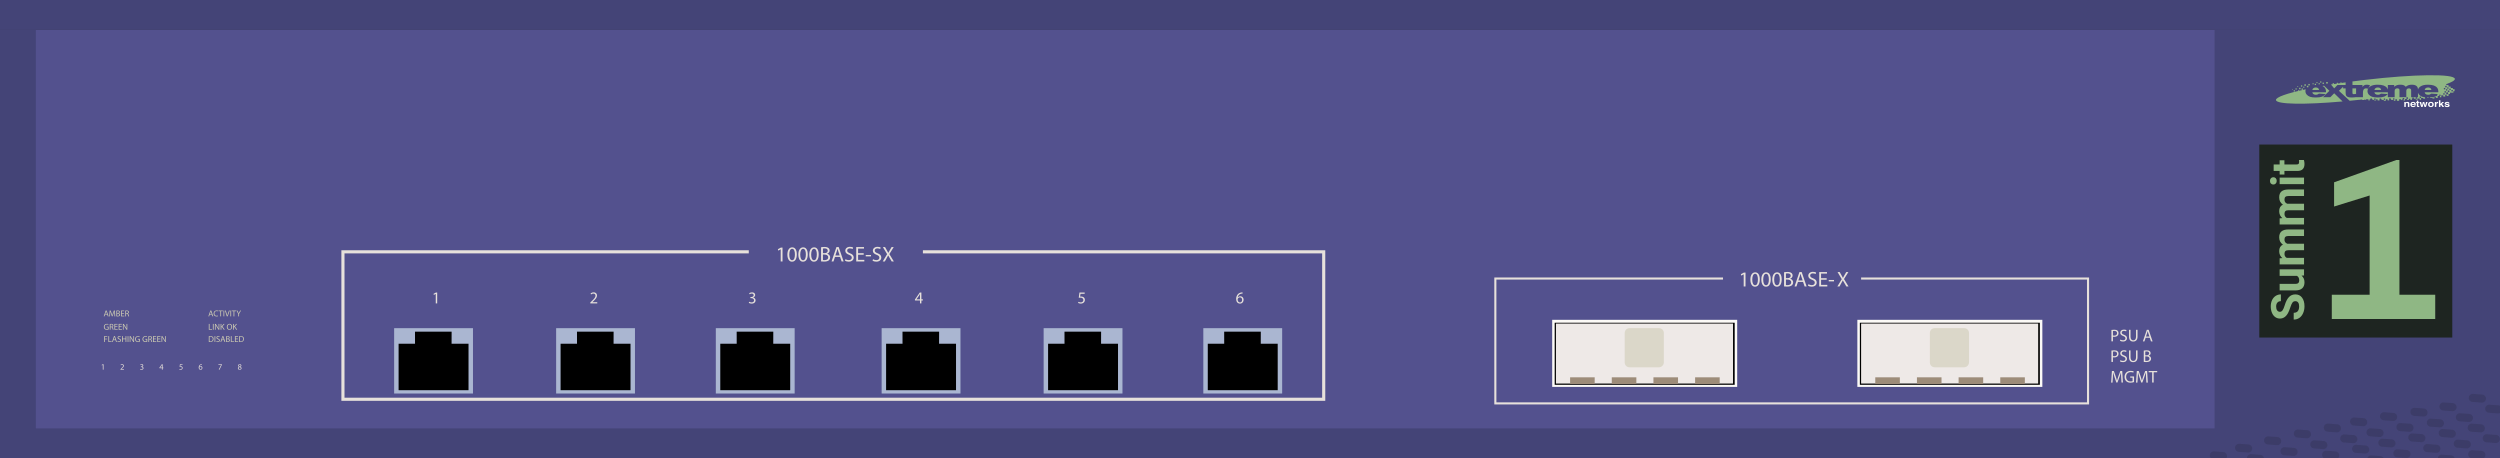 <?xml version="1.0" encoding="utf-8"?>
<!-- Copyright 2022 Virtual Console LLC. All rights reserved. Julia. Generator: Adobe Illustrator 23.1.0, SVG Export Plug-In . SVG Version: 6.00 Build 0)  -->
<svg version="1.1" id="Extreme_Summit_1i_SX_Switches"
	 xmlns="http://www.w3.org/2000/svg" xmlns:xlink="http://www.w3.org/1999/xlink" x="0px" y="0px" viewBox="0 0 600 110"
	 style="enable-background:new 0 0 600 110;" xml:space="preserve">
<rect x="0" y="0" width="600" height="110" fill="#333333" stroke="none"/>
<style type="text/css">
	.st0{fill:#53518E;}
	.st1{fill:#E7E1DB;}
	.st2{fill:#AAB6D1;}
	.st3{fill:#CECCB3;}
	.st4{fill:#444477;}
	.st5{fill:#FCFAF7;}
	.st6{fill:#EEE9E7;}
	.st7{fill:#9D8C79;}
	.st8{fill:#DBD7C9;}
	.st9{fill:none;stroke:#E7E1DB;stroke-width:0.5;stroke-miterlimit:10;}
	.st10{fill:#1E2521;}
	.st11{fill:#8FB784;}
	.st12{fill:#FFFFFF;}
	.st13{fill:#3C3C68;}
</style>
<g>
	<rect y="7.185" class="st0" width="600" height="102.815"/>
</g>
<g>
	<g>
		<path class="st1" d="M24.674,87.587h-0.004l-0.226,0.122l-0.034-0.134l0.284-0.152h0.15
			v1.299h-0.17V87.587z"/>
	</g>
</g>
<g>
	<g>
		<path class="st1" d="M28.913,88.722v-0.108l0.138-0.134
			c0.332-0.316,0.481-0.484,0.483-0.68c0-0.132-0.064-0.254-0.258-0.254
			c-0.118,0-0.216,0.06-0.276,0.11l-0.056-0.124
			c0.09-0.076,0.218-0.132,0.368-0.132c0.28,0,0.398,0.192,0.398,0.378
			c0,0.24-0.174,0.434-0.448,0.697l-0.104,0.096v0.004h0.583v0.146H28.913z"/>
	</g>
</g>
<g>
	<g>
		<path class="st1" d="M33.671,88.521c0.05,0.032,0.166,0.082,0.288,0.082
			c0.226,0,0.296-0.144,0.293-0.251c-0.002-0.182-0.166-0.26-0.335-0.26h-0.098
			v-0.132H33.917c0.128,0,0.29-0.066,0.29-0.22c0-0.104-0.066-0.196-0.228-0.196
			c-0.104,0-0.204,0.046-0.26,0.086l-0.046-0.128
			c0.068-0.05,0.2-0.1,0.34-0.1c0.256,0,0.372,0.152,0.372,0.31
			c0,0.134-0.08,0.248-0.24,0.306v0.004c0.16,0.032,0.29,0.152,0.29,0.334
			c0,0.208-0.162,0.39-0.474,0.39c-0.146,0-0.274-0.046-0.338-0.088
			L33.671,88.521z"/>
	</g>
</g>
<g>
	<g>
		<path class="st1" d="M38.859,88.722v-0.354h-0.604v-0.116l0.58-0.83h0.19v0.808h0.182
			v0.138h-0.182v0.354H38.859z M38.859,88.231v-0.434
			c0-0.068,0.002-0.136,0.006-0.204H38.859c-0.04,0.076-0.072,0.132-0.108,0.192
			l-0.318,0.442v0.004H38.859z"/>
	</g>
</g>
<rect x="94.594" y="78.761" class="st2" width="18.921" height="15.684"/>
<g>
	<g>
		<path class="st1" d="M43.809,87.571H43.313l-0.05,0.334
			c0.03-0.004,0.058-0.008,0.106-0.008c0.1,0,0.2,0.022,0.28,0.07
			c0.102,0.058,0.186,0.17,0.186,0.333c0,0.254-0.202,0.444-0.484,0.444
			c-0.142,0-0.262-0.04-0.324-0.08l0.044-0.134
			c0.054,0.032,0.16,0.072,0.278,0.072c0.166,0,0.308-0.108,0.308-0.282
			c-0.002-0.168-0.114-0.288-0.374-0.288c-0.074,0-0.132,0.008-0.18,0.014
			l0.083-0.624h0.622V87.571z"/>
	</g>
</g>
<g>
	<g>
		<path class="st1" d="M48.45,87.547c-0.036-0.002-0.082,0-0.132,0.008
			c-0.276,0.046-0.422,0.248-0.452,0.462h0.006
			c0.062-0.082,0.17-0.15,0.314-0.15c0.229,0,0.392,0.166,0.392,0.42
			c0,0.238-0.162,0.458-0.432,0.458c-0.278,0-0.46-0.216-0.46-0.554
			c0-0.256,0.092-0.458,0.22-0.585c0.108-0.106,0.251-0.172,0.416-0.192
			c0.052-0.008,0.096-0.01,0.128-0.01V87.547z M48.401,88.297
			c0-0.186-0.106-0.298-0.268-0.298c-0.106,0-0.204,0.066-0.252,0.16
			c-0.012,0.02-0.02,0.046-0.02,0.078c0.004,0.214,0.102,0.372,0.286,0.372
			C48.299,88.609,48.401,88.483,48.401,88.297z"/>
	</g>
</g>
<g>
	<g>
		<path class="st1" d="M53.244,87.423v0.116l-0.566,1.184h-0.182l0.563-1.149v-0.004h-0.636
			v-0.146H53.244z"/>
	</g>
</g>
<g>
	<g>
		<path class="st1" d="M57.096,88.393c0-0.164,0.098-0.28,0.258-0.348l-0.002-0.006
			c-0.144-0.068-0.206-0.18-0.206-0.292c0-0.206,0.174-0.346,0.402-0.346
			c0.251,0,0.377,0.158,0.377,0.32c0,0.11-0.054,0.228-0.214,0.304v0.006
			c0.162,0.064,0.262,0.178,0.262,0.335c0,0.226-0.194,0.378-0.442,0.378
			C57.26,88.744,57.096,88.582,57.096,88.393z M57.796,88.385
			c0-0.158-0.11-0.234-0.286-0.284c-0.152,0.044-0.234,0.144-0.234,0.268
			c-0.006,0.132,0.094,0.248,0.26,0.248C57.694,88.617,57.796,88.518,57.796,88.385
			z M57.312,87.735c0,0.13,0.098,0.2,0.248,0.24
			c0.112-0.038,0.198-0.118,0.198-0.236c0-0.104-0.062-0.212-0.22-0.212
			C57.392,87.527,57.312,87.623,57.312,87.735z"/>
	</g>
</g>
<g>
	<g>
		<path class="st1" d="M104.585,70.539h-0.008l-0.455,0.244l-0.068-0.269l0.57-0.305h0.301
			v2.613h-0.342V70.539z"/>
	</g>
</g>
<g>
	<g>
		<path class="st1" d="M141.673,72.821v-0.217l0.278-0.269
			c0.667-0.635,0.968-0.973,0.972-1.367c0-0.265-0.129-0.511-0.518-0.511
			c-0.237,0-0.434,0.121-0.555,0.221l-0.112-0.249
			c0.181-0.152,0.438-0.265,0.739-0.265c0.563,0,0.8,0.386,0.8,0.76
			c0,0.482-0.351,0.872-0.9,1.402l-0.209,0.193v0.008h1.173v0.294H141.673z"/>
	</g>
</g>
<g>
	<g>
		<path class="st1" d="M179.804,72.416c0.101,0.064,0.334,0.164,0.579,0.164
			c0.454,0,0.595-0.289,0.59-0.506c-0.004-0.366-0.333-0.523-0.674-0.523h-0.197
			v-0.265h0.197c0.257,0,0.582-0.133,0.582-0.442c0-0.209-0.133-0.394-0.458-0.394
			c-0.209,0-0.41,0.092-0.523,0.173l-0.092-0.257
			c0.136-0.101,0.403-0.201,0.683-0.201c0.514,0,0.748,0.305,0.748,0.623
			c0,0.269-0.161,0.498-0.483,0.615v0.008c0.322,0.065,0.583,0.305,0.583,0.672
			c0,0.417-0.326,0.783-0.952,0.783c-0.294,0-0.551-0.092-0.679-0.177
			L179.804,72.416z"/>
	</g>
</g>
<g>
	<g>
		<path class="st1" d="M220.798,72.821v-0.712h-1.214v-0.233l1.166-1.668h0.382v1.624
			h0.365v0.277h-0.365v0.712H220.798z M220.798,71.833V70.961
			c0-0.137,0.004-0.274,0.012-0.41h-0.012c-0.081,0.153-0.145,0.265-0.217,0.386
			l-0.639,0.889v0.008H220.798z"/>
	</g>
</g>
<g>
	<g>
		<path class="st1" d="M260.317,70.506h-0.997l-0.1,0.672
			c0.06-0.009,0.117-0.017,0.213-0.017c0.201,0,0.402,0.044,0.563,0.141
			c0.205,0.116,0.374,0.342,0.374,0.671c0,0.511-0.406,0.892-0.973,0.892
			c-0.286,0-0.526-0.081-0.651-0.161l0.088-0.269
			c0.109,0.064,0.322,0.144,0.559,0.144c0.334,0,0.619-0.217,0.619-0.566
			c-0.004-0.338-0.229-0.578-0.751-0.578c-0.149,0-0.265,0.016-0.361,0.027
			l0.168-1.254h1.251V70.506z"/>
	</g>
</g>
<g>
	<g>
		<path class="st1" d="M298.212,70.458c-0.073-0.004-0.165,0-0.265,0.016
			c-0.555,0.092-0.848,0.499-0.908,0.929h0.012
			c0.125-0.165,0.342-0.301,0.631-0.301c0.461,0,0.787,0.334,0.787,0.844
			c0,0.478-0.326,0.92-0.868,0.92c-0.559,0-0.925-0.434-0.925-1.113
			c0-0.514,0.186-0.92,0.443-1.177c0.217-0.213,0.506-0.346,0.836-0.386
			c0.104-0.017,0.193-0.021,0.257-0.021V70.458z M298.112,71.965
			c0-0.374-0.213-0.599-0.539-0.599c-0.213,0-0.409,0.133-0.507,0.322
			c-0.024,0.039-0.04,0.092-0.04,0.156c0.009,0.43,0.205,0.748,0.575,0.748
			C297.907,72.593,298.112,72.339,298.112,71.965z"/>
	</g>
</g>
<g>
	<polygon points="108.378,82.503 108.389,79.595 99.599,79.595 99.606,82.503 
		95.664,82.503 95.664,93.649 112.446,93.649 112.446,82.503 	"/>
</g>
<rect x="133.472" y="78.761" class="st2" width="18.921" height="15.684"/>
<g>
	<polygon points="147.256,82.503 147.266,79.595 138.477,79.595 138.484,82.503 
		134.542,82.503 134.542,93.649 151.324,93.649 151.324,82.503 	"/>
</g>
<rect x="171.797" y="78.761" class="st2" width="18.921" height="15.684"/>
<g>
	<polygon points="185.581,82.503 185.591,79.595 176.802,79.595 176.809,82.503 
		172.867,82.503 172.867,93.649 189.649,93.649 189.649,82.503 	"/>
</g>
<rect x="211.594" y="78.761" class="st2" width="18.921" height="15.684"/>
<g>
	<polygon points="225.378,82.503 225.389,79.595 216.599,79.595 216.606,82.503 
		212.664,82.503 212.664,93.649 229.446,93.649 229.446,82.503 	"/>
</g>
<rect x="250.472" y="78.761" class="st2" width="18.921" height="15.684"/>
<g>
	<polygon points="264.256,82.503 264.266,79.595 255.477,79.595 255.484,82.503 
		251.542,82.503 251.542,93.649 268.324,93.649 268.324,82.503 	"/>
</g>
<rect x="288.797" y="78.761" class="st2" width="18.921" height="15.684"/>
<g>
	<polygon points="302.581,82.503 302.591,79.595 293.802,79.595 293.809,82.503 
		289.867,82.503 289.867,93.649 306.649,93.649 306.649,82.503 	"/>
</g>
<g>
	<path class="st3" d="M25.228,75.488l-0.145,0.439h-0.187l0.476-1.398h0.218l0.477,1.398
		h-0.193l-0.149-0.439H25.228z M25.687,75.347l-0.137-0.403
		c-0.031-0.09-0.052-0.174-0.073-0.254h-0.004
		c-0.021,0.082-0.044,0.168-0.071,0.252l-0.137,0.405H25.687z"/>
	<path class="st3" d="M27.441,75.313c-0.01-0.194-0.023-0.43-0.021-0.604h-0.006
		c-0.048,0.164-0.106,0.339-0.177,0.531l-0.247,0.68h-0.137l-0.226-0.666
		c-0.066-0.197-0.123-0.379-0.162-0.545h-0.004
		c-0.004,0.175-0.015,0.41-0.027,0.619l-0.038,0.6h-0.172l0.098-1.398h0.23
		l0.239,0.676c0.058,0.173,0.106,0.326,0.141,0.472h0.006
		c0.036-0.142,0.085-0.295,0.147-0.472l0.249-0.676h0.23l0.087,1.398h-0.176
		L27.441,75.313z"/>
	<path class="st3" d="M27.929,74.548c0.079-0.017,0.204-0.029,0.33-0.029
		c0.18,0,0.296,0.031,0.384,0.103c0.073,0.053,0.116,0.137,0.116,0.246
		c0,0.135-0.089,0.254-0.237,0.307v0.005c0.133,0.033,0.289,0.144,0.289,0.351
		c0,0.121-0.047,0.211-0.118,0.28c-0.098,0.089-0.255,0.13-0.483,0.13
		c-0.125,0-0.22-0.008-0.28-0.016V74.548z M28.11,75.121h0.164
		c0.191,0,0.303-0.1,0.303-0.234c0-0.164-0.125-0.229-0.307-0.229
		c-0.083,0-0.131,0.006-0.16,0.012V75.121z M28.11,75.791
		c0.035,0.006,0.087,0.008,0.151,0.008c0.187,0,0.359-0.068,0.359-0.271
		c0-0.191-0.164-0.27-0.361-0.27h-0.149V75.791z"/>
	<path class="st3" d="M29.777,75.271h-0.543v0.505h0.606v0.151h-0.787v-1.398h0.755v0.151
		h-0.575v0.442h0.543V75.271z"/>
	<path class="st3" d="M30.073,74.548c0.091-0.019,0.222-0.029,0.347-0.029
		c0.193,0,0.317,0.036,0.405,0.114c0.07,0.062,0.11,0.158,0.11,0.266
		c0,0.185-0.116,0.307-0.264,0.357v0.006c0.108,0.037,0.172,0.137,0.206,0.282
		c0.045,0.194,0.079,0.329,0.108,0.384H30.797
		c-0.022-0.039-0.054-0.16-0.093-0.334c-0.042-0.193-0.116-0.266-0.28-0.271
		H30.253v0.605h-0.181V74.548z M30.253,75.186h0.185c0.193,0,0.315-0.106,0.315-0.266
		c0-0.182-0.131-0.26-0.322-0.262c-0.087,0-0.149,0.008-0.178,0.016V75.186z"/>
</g>
<g>
	<path class="st3" d="M26.066,79.076c-0.081,0.028-0.241,0.076-0.429,0.076
		c-0.212,0-0.386-0.055-0.523-0.186c-0.12-0.115-0.195-0.303-0.195-0.52
		c0.002-0.418,0.289-0.723,0.757-0.723c0.162,0,0.289,0.035,0.349,0.064
		l-0.043,0.146c-0.075-0.033-0.168-0.06-0.309-0.06c-0.34,0-0.562,0.212-0.562,0.562
		c0,0.354,0.214,0.564,0.54,0.564c0.118,0,0.199-0.017,0.241-0.038v-0.416h-0.284
		v-0.146h0.46V79.076z"/>
	<path class="st3" d="M26.341,77.758c0.091-0.02,0.222-0.029,0.347-0.029
		c0.193,0,0.317,0.035,0.404,0.114C27.163,77.904,27.202,78,27.202,78.108
		c0,0.185-0.116,0.308-0.264,0.356v0.007c0.108,0.037,0.172,0.137,0.206,0.282
		c0.045,0.195,0.079,0.33,0.108,0.384h-0.187
		c-0.023-0.04-0.054-0.159-0.093-0.334c-0.042-0.192-0.116-0.266-0.28-0.272
		h-0.17v0.606h-0.181V77.758z M26.521,78.395h0.185
		c0.193,0,0.315-0.105,0.315-0.266c0-0.18-0.131-0.26-0.322-0.262
		c-0.087,0-0.149,0.009-0.178,0.018V78.395z"/>
	<path class="st3" d="M28.181,78.482h-0.543v0.504h0.606v0.151H27.457v-1.399h0.755v0.152
		h-0.575v0.441h0.543V78.482z"/>
	<path class="st3" d="M29.201,78.482h-0.543v0.504h0.606v0.151h-0.787v-1.399h0.755v0.152
		h-0.575v0.441h0.543V78.482z"/>
	<path class="st3" d="M29.497,79.138v-1.399h0.197l0.448,0.709
		c0.104,0.164,0.185,0.311,0.251,0.453l0.004-0.002
		c-0.017-0.186-0.021-0.356-0.021-0.574v-0.586h0.17v1.399h-0.183l-0.444-0.71
		c-0.098-0.155-0.191-0.314-0.262-0.467l-0.006,0.002
		c0.01,0.177,0.015,0.345,0.015,0.577v0.598H29.497z"/>
</g>
<g>
	<path class="st3" d="M25.001,80.674h0.753v0.151h-0.573v0.465h0.529v0.149h-0.529v0.633
		h-0.181V80.674z"/>
	<path class="st3" d="M26.011,80.674h0.181v1.247h0.598v0.151h-0.778V80.674z"/>
	<path class="st3" d="M27.216,81.633l-0.145,0.439h-0.187l0.476-1.398h0.218l0.477,1.398
		h-0.193l-0.149-0.439H27.216z M27.675,81.491l-0.137-0.403
		c-0.031-0.09-0.052-0.174-0.073-0.254h-0.004
		c-0.021,0.082-0.044,0.168-0.071,0.252l-0.137,0.405H27.675z"/>
	<path class="st3" d="M28.234,81.852c0.081,0.051,0.199,0.092,0.324,0.092
		c0.185,0,0.292-0.098,0.292-0.238c0-0.131-0.075-0.205-0.263-0.278
		c-0.229-0.081-0.37-0.199-0.37-0.396c0-0.219,0.181-0.381,0.453-0.381
		c0.143,0,0.247,0.033,0.309,0.068l-0.05,0.148
		c-0.046-0.025-0.139-0.066-0.266-0.066c-0.191,0-0.264,0.113-0.264,0.209
		c0,0.131,0.085,0.195,0.278,0.27c0.237,0.092,0.357,0.205,0.357,0.411
		c0,0.216-0.16,0.403-0.49,0.403c-0.135,0-0.282-0.04-0.356-0.09
		L28.234,81.852z"/>
	<path class="st3" d="M29.461,80.674v0.585h0.676v-0.585h0.183v1.398h-0.183v-0.656h-0.676
		v0.656h-0.181v-1.398H29.461z"/>
	<path class="st3" d="M30.813,80.674v1.398h-0.181v-1.398H30.813z"/>
	<path class="st3" d="M31.128,82.072v-1.398h0.197l0.448,0.707
		c0.104,0.164,0.185,0.312,0.251,0.455l0.004-0.002
		c-0.017-0.188-0.021-0.357-0.021-0.575v-0.585h0.17v1.398h-0.183l-0.444-0.709
		c-0.098-0.156-0.191-0.316-0.262-0.468l-0.006,0.003
		c0.01,0.176,0.015,0.344,0.015,0.576v0.598H31.128z"/>
	<path class="st3" d="M33.557,82.01c-0.081,0.029-0.241,0.077-0.429,0.077
		c-0.212,0-0.386-0.054-0.523-0.185c-0.12-0.117-0.195-0.303-0.195-0.521
		c0.002-0.416,0.289-0.722,0.757-0.722c0.162,0,0.289,0.035,0.349,0.063
		l-0.043,0.148c-0.075-0.033-0.168-0.061-0.309-0.061c-0.34,0-0.562,0.211-0.562,0.562
		c0,0.355,0.214,0.564,0.54,0.564c0.118,0,0.199-0.017,0.241-0.037v-0.418h-0.284
		v-0.145h0.46V82.01z"/>
	<path class="st3" d="M35.336,82.01c-0.081,0.029-0.241,0.077-0.43,0.077
		c-0.211,0-0.386-0.054-0.522-0.185c-0.121-0.117-0.195-0.303-0.195-0.521
		c0.002-0.416,0.289-0.722,0.757-0.722c0.162,0,0.289,0.035,0.349,0.063
		l-0.043,0.148c-0.075-0.033-0.168-0.061-0.309-0.061c-0.34,0-0.562,0.211-0.562,0.562
		c0,0.355,0.214,0.564,0.54,0.564c0.118,0,0.199-0.017,0.241-0.037v-0.418h-0.284
		v-0.145h0.46V82.01z"/>
	<path class="st3" d="M35.611,80.692c0.091-0.019,0.222-0.029,0.347-0.029
		c0.193,0,0.317,0.036,0.405,0.114c0.07,0.062,0.11,0.158,0.11,0.266
		c0,0.185-0.116,0.307-0.264,0.357V81.406c0.108,0.037,0.172,0.137,0.206,0.282
		c0.045,0.194,0.079,0.329,0.108,0.384h-0.187
		c-0.022-0.039-0.054-0.16-0.093-0.334c-0.042-0.193-0.116-0.266-0.28-0.271
		h-0.17v0.605h-0.181V80.692z M35.792,81.33h0.185
		c0.193,0,0.315-0.106,0.315-0.266c0-0.182-0.131-0.26-0.322-0.262
		c-0.087,0-0.149,0.008-0.178,0.016V81.33z"/>
	<path class="st3" d="M37.45,81.416h-0.543v0.505h0.606v0.151h-0.787v-1.398h0.755v0.151
		h-0.575v0.442h0.543V81.416z"/>
	<path class="st3" d="M38.471,81.416h-0.543v0.505h0.606v0.151H37.747v-1.398h0.755v0.151
		h-0.575v0.442h0.543V81.416z"/>
	<path class="st3" d="M38.767,82.072v-1.398h0.197l0.448,0.707
		c0.104,0.164,0.185,0.312,0.251,0.455l0.004-0.002
		c-0.017-0.188-0.021-0.357-0.021-0.575v-0.585h0.17v1.398h-0.183l-0.444-0.709
		c-0.098-0.156-0.191-0.316-0.261-0.468l-0.006,0.003
		c0.01,0.176,0.014,0.344,0.014,0.576v0.598H38.767z"/>
</g>
<g>
	<path class="st3" d="M50.337,75.488l-0.145,0.439h-0.187l0.476-1.398h0.218l0.477,1.398
		h-0.193l-0.149-0.439H50.337z M50.796,75.347l-0.137-0.403
		c-0.031-0.09-0.052-0.174-0.073-0.254h-0.004
		c-0.021,0.082-0.044,0.168-0.071,0.252l-0.137,0.405H50.796z"/>
	<path class="st3" d="M52.326,75.883c-0.066,0.033-0.199,0.066-0.37,0.066
		c-0.394,0-0.691-0.25-0.691-0.709c0-0.438,0.297-0.734,0.73-0.734
		c0.174,0,0.284,0.037,0.332,0.062l-0.043,0.147
		c-0.069-0.033-0.166-0.058-0.282-0.058c-0.328,0-0.546,0.209-0.546,0.576
		c0,0.343,0.197,0.562,0.538,0.562c0.11,0,0.222-0.023,0.294-0.059L52.326,75.883z"/>
	<path class="st3" d="M52.875,74.683h-0.425v-0.153h1.036v0.153h-0.428v1.245H52.875V74.683z"/>
	<path class="st3" d="M53.82,74.529v1.398h-0.181v-1.398H53.82z"/>
	<path class="st3" d="M54.442,75.928l-0.457-1.398h0.195l0.218,0.689
		c0.06,0.188,0.112,0.358,0.149,0.521h0.004c0.04-0.161,0.098-0.338,0.16-0.52
		l0.237-0.691h0.193l-0.5,1.398H54.442z"/>
	<path class="st3" d="M55.473,74.529v1.398h-0.181v-1.398H55.473z"/>
	<path class="st3" d="M56.053,74.683h-0.425v-0.153h1.035v0.153h-0.427v1.245h-0.183V74.683
		z"/>
	<path class="st3" d="M57.188,75.928v-0.594l-0.442-0.805h0.206l0.197,0.386
		c0.054,0.106,0.095,0.19,0.139,0.288h0.004
		c0.04-0.091,0.087-0.182,0.141-0.288l0.201-0.386h0.206l-0.469,0.803v0.596
		H57.188z"/>
</g>
<g>
	<path class="st3" d="M50.111,77.738h0.181v1.248h0.598v0.151h-0.778V77.738z"/>
	<path class="st3" d="M51.27,77.738v1.399h-0.181v-1.399H51.27z"/>
	<path class="st3" d="M51.585,79.138v-1.399h0.197l0.448,0.709
		c0.104,0.164,0.185,0.311,0.251,0.453l0.004-0.002
		c-0.017-0.186-0.021-0.356-0.021-0.574v-0.586h0.17v1.399h-0.183l-0.444-0.71
		c-0.098-0.155-0.191-0.314-0.261-0.467l-0.006,0.002
		c0.01,0.177,0.014,0.345,0.014,0.577v0.598H51.585z"/>
	<path class="st3" d="M52.949,77.738h0.181v0.676h0.006
		c0.038-0.055,0.075-0.104,0.11-0.15l0.427-0.525h0.224l-0.506,0.594
		l0.546,0.806h-0.214l-0.46-0.687l-0.133,0.153v0.533h-0.181V77.738z"/>
	<path class="st3" d="M55.708,78.424c0,0.481-0.292,0.736-0.649,0.736
		c-0.37,0-0.629-0.286-0.629-0.709c0-0.444,0.276-0.734,0.649-0.734
		C55.461,77.717,55.708,78.009,55.708,78.424z M54.623,78.447
		c0,0.299,0.162,0.566,0.446,0.566c0.287,0,0.448-0.264,0.448-0.582
		c0-0.277-0.145-0.568-0.446-0.568C54.772,77.863,54.623,78.14,54.623,78.447z"/>
	<path class="st3" d="M55.941,77.738h0.181v0.676h0.006
		c0.037-0.055,0.074-0.104,0.11-0.15l0.427-0.525h0.224l-0.506,0.594
		l0.546,0.806h-0.214l-0.46-0.687l-0.133,0.153v0.533H55.941V77.738z"/>
</g>
<g>
	<path class="st3" d="M50.111,80.692c0.11-0.017,0.241-0.029,0.384-0.029
		c0.259,0,0.444,0.06,0.567,0.175c0.124,0.113,0.197,0.275,0.197,0.502
		c0,0.229-0.07,0.415-0.201,0.543c-0.131,0.131-0.347,0.201-0.619,0.201
		c-0.128,0-0.236-0.006-0.328-0.016V80.692z M50.292,81.93
		c0.045,0.008,0.112,0.01,0.183,0.01c0.386,0,0.595-0.216,0.595-0.594
		c0.002-0.33-0.185-0.539-0.566-0.539c-0.093,0-0.164,0.008-0.211,0.019V81.93z"
		/>
	<path class="st3" d="M51.672,80.674v1.398h-0.181v-1.398H51.672z"/>
	<path class="st3" d="M51.962,81.852c0.081,0.051,0.199,0.092,0.324,0.092
		c0.185,0,0.292-0.098,0.292-0.238c0-0.131-0.075-0.205-0.263-0.278
		c-0.229-0.081-0.37-0.199-0.37-0.396c0-0.219,0.181-0.381,0.453-0.381
		c0.143,0,0.247,0.033,0.309,0.068l-0.05,0.148
		c-0.046-0.025-0.139-0.066-0.266-0.066c-0.191,0-0.264,0.113-0.264,0.209
		c0,0.131,0.085,0.195,0.278,0.27c0.237,0.092,0.357,0.205,0.357,0.411
		c0,0.216-0.16,0.403-0.49,0.403c-0.135,0-0.282-0.04-0.356-0.09
		L51.962,81.852z"/>
	<path class="st3" d="M53.235,81.633l-0.145,0.439h-0.187l0.476-1.398h0.218l0.477,1.398
		h-0.193l-0.149-0.439H53.235z M53.694,81.491l-0.137-0.403
		c-0.031-0.09-0.052-0.174-0.073-0.254h-0.004
		c-0.021,0.082-0.044,0.168-0.071,0.252l-0.137,0.405H53.694z"/>
	<path class="st3" d="M54.278,80.692c0.079-0.017,0.203-0.029,0.33-0.029
		c0.181,0,0.297,0.031,0.384,0.103c0.073,0.053,0.116,0.137,0.116,0.246
		c0,0.135-0.089,0.254-0.236,0.307v0.005c0.133,0.033,0.288,0.144,0.288,0.351
		c0,0.121-0.048,0.211-0.118,0.28c-0.098,0.089-0.255,0.13-0.483,0.13
		c-0.125,0-0.22-0.008-0.28-0.016V80.692z M54.459,81.266h0.164
		c0.19,0,0.303-0.1,0.303-0.234c0-0.164-0.125-0.229-0.307-0.229
		c-0.083,0-0.131,0.006-0.16,0.012V81.266z M54.459,81.936
		c0.035,0.006,0.087,0.008,0.151,0.008c0.187,0,0.359-0.068,0.359-0.271
		c0-0.191-0.164-0.27-0.361-0.27h-0.149V81.936z"/>
	<path class="st3" d="M55.402,80.674h0.181v1.247h0.598v0.151h-0.778V80.674z"/>
	<path class="st3" d="M57.105,81.416h-0.543v0.505h0.606v0.151h-0.787v-1.398h0.755v0.151
		h-0.575v0.442h0.543V81.416z"/>
	<path class="st3" d="M57.401,80.692c0.11-0.017,0.241-0.029,0.384-0.029
		c0.259,0,0.444,0.06,0.567,0.175c0.124,0.113,0.197,0.275,0.197,0.502
		c0,0.229-0.07,0.415-0.201,0.543c-0.131,0.131-0.347,0.201-0.619,0.201
		c-0.128,0-0.236-0.006-0.328-0.016V80.692z M57.582,81.93
		c0.045,0.008,0.112,0.01,0.183,0.01c0.386,0,0.595-0.216,0.595-0.594
		c0.002-0.33-0.185-0.539-0.566-0.539c-0.093,0-0.164,0.008-0.211,0.019V81.93z"
		/>
</g>
<rect y="7.185" class="st4" width="8.601" height="98.192"/>
<rect x="531.496" y="7.185" class="st4" width="68.504" height="97.054"/>
<rect class="st4" width="600" height="7.185"/>
<rect y="102.815" class="st4" width="600" height="7.185"/>
<g>
	<rect x="372.525" y="76.755" class="st5" width="44.4" height="16.1"/>
	<rect x="373.125" y="77.455" width="43.2" height="14.9"/>
	<rect x="373.425" y="77.655" class="st6" width="42.5" height="14.4"/>
	<rect x="376.825" y="90.555" class="st7" width="5.9" height="1.6"/>
	<rect x="386.825" y="90.555" class="st7" width="5.9" height="1.6"/>
	<rect x="396.825" y="90.555" class="st7" width="5.9" height="1.6"/>
	<rect x="406.825" y="90.555" class="st7" width="5.9" height="1.6"/>
	<path class="st8" d="M398.125,88.155h-7c-0.7,0-1.2-0.5-1.2-1.2v-7
		c0-0.7,0.5-1.2,1.2-1.2h7c0.7,0,1.2,0.5,1.2,1.2v7
		C399.325,87.555,398.825,88.155,398.125,88.155z"/>
</g>
<g>
	<rect x="445.765" y="76.755" class="st5" width="44.4" height="16.1"/>
	<rect x="446.365" y="77.455" width="43.2" height="14.9"/>
	<rect x="446.665" y="77.655" class="st6" width="42.5" height="14.4"/>
	<rect x="450.065" y="90.555" class="st7" width="5.9" height="1.6"/>
	<rect x="460.065" y="90.555" class="st7" width="5.9" height="1.6"/>
	<rect x="470.065" y="90.555" class="st7" width="5.9" height="1.6"/>
	<rect x="480.065" y="90.555" class="st7" width="5.9" height="1.6"/>
	<path class="st8" d="M471.365,88.155h-7c-0.7,0-1.2-0.5-1.2-1.2v-7
		c0-0.7,0.5-1.2,1.2-1.2h7c0.7,0,1.2,0.5,1.2,1.2v7
		C472.565,87.555,472.065,88.155,471.365,88.155z"/>
</g>
<g>
	<polygon class="st1" points="318.066,96.199 81.931,96.199 81.931,60.063 179.708,60.063 
		179.708,60.813 82.681,60.813 82.681,95.449 317.316,95.449 317.316,60.813 
		221.497,60.813 221.497,60.063 318.066,60.063 	"/>
</g>
<g>
	<path class="st1" d="M187.37,59.838h-0.01l-0.579,0.312l-0.087-0.344l0.728-0.389h0.385
		V62.75h-0.436V59.838z"/>
	<path class="st1" d="M191.233,61.048c0,1.133-0.42,1.759-1.158,1.759
		c-0.651,0-1.092-0.61-1.103-1.713c0-1.117,0.482-1.732,1.159-1.732
		C190.833,59.361,191.233,59.986,191.233,61.048z M189.423,61.1
		c0,0.866,0.267,1.358,0.677,1.358c0.461,0,0.682-0.538,0.682-1.39
		c0-0.82-0.21-1.358-0.677-1.358C189.71,59.71,189.423,60.191,189.423,61.1z"/>
	<path class="st1" d="M193.861,61.048c0,1.133-0.421,1.759-1.159,1.759
		c-0.651,0-1.092-0.61-1.102-1.713c0-1.117,0.482-1.732,1.159-1.732
		C193.46,59.361,193.861,59.986,193.861,61.048z M192.051,61.1
		c0,0.866,0.267,1.358,0.677,1.358c0.461,0,0.682-0.538,0.682-1.39
		c0-0.82-0.21-1.358-0.677-1.358C192.338,59.71,192.051,60.191,192.051,61.1z"/>
	<path class="st1" d="M196.488,61.048c0,1.133-0.421,1.759-1.159,1.759
		c-0.651,0-1.092-0.61-1.102-1.713c0-1.117,0.482-1.732,1.159-1.732
		C196.087,59.361,196.488,59.986,196.488,61.048z M194.678,61.1
		c0,0.866,0.267,1.358,0.677,1.358c0.461,0,0.682-0.538,0.682-1.39
		c0-0.82-0.21-1.358-0.677-1.358C194.965,59.71,194.678,60.191,194.678,61.1z"/>
	<path class="st1" d="M197.059,59.341c0.195-0.041,0.502-0.072,0.815-0.072
		c0.446,0,0.733,0.077,0.948,0.251c0.18,0.134,0.287,0.339,0.287,0.61
		c0,0.333-0.221,0.626-0.584,0.759v0.011c0.328,0.082,0.712,0.354,0.712,0.866
		c0,0.297-0.118,0.523-0.292,0.692c-0.241,0.22-0.631,0.323-1.194,0.323
		c-0.308,0-0.544-0.021-0.692-0.041V59.341z M197.505,60.756h0.405
		c0.472,0,0.749-0.246,0.749-0.58c0-0.404-0.308-0.563-0.759-0.563
		c-0.205,0-0.323,0.016-0.395,0.03V60.756z M197.505,62.412
		c0.087,0.015,0.215,0.02,0.374,0.02c0.461,0,0.887-0.169,0.887-0.671
		c0-0.472-0.405-0.667-0.892-0.667h-0.369V62.412z"/>
	<path class="st1" d="M200.394,61.663L200.035,62.75h-0.461l1.174-3.455h0.538L202.465,62.75
		h-0.477l-0.37-1.087H200.394z M201.527,61.314l-0.338-0.994
		c-0.077-0.227-0.128-0.432-0.179-0.631h-0.011
		c-0.051,0.205-0.107,0.415-0.174,0.625l-0.339,1H201.527z"/>
	<path class="st1" d="M202.908,62.207c0.2,0.123,0.492,0.225,0.8,0.225
		c0.456,0,0.723-0.24,0.723-0.589c0-0.323-0.185-0.508-0.65-0.688
		c-0.564-0.2-0.913-0.492-0.913-0.979c0-0.538,0.446-0.938,1.118-0.938
		c0.354,0,0.609,0.082,0.764,0.169l-0.123,0.364
		c-0.113-0.062-0.344-0.164-0.656-0.164c-0.472,0-0.651,0.281-0.651,0.518
		c0,0.323,0.21,0.482,0.687,0.666c0.585,0.227,0.883,0.508,0.883,1.016
		c0,0.533-0.396,0.994-1.211,0.994c-0.333,0-0.697-0.097-0.881-0.22
		L202.908,62.207z"/>
	<path class="st1" d="M207.284,61.13h-1.343v1.246h1.497V62.75h-1.943v-3.455h1.866v0.374
		h-1.42v1.092h1.343V61.13z"/>
	<path class="st1" d="M209.044,61.196v0.333h-1.267v-0.333H209.044z"/>
	<path class="st1" d="M209.525,62.207c0.2,0.123,0.492,0.225,0.8,0.225
		c0.456,0,0.723-0.24,0.723-0.589c0-0.323-0.185-0.508-0.65-0.688
		c-0.564-0.2-0.913-0.492-0.913-0.979c0-0.538,0.446-0.938,1.118-0.938
		c0.354,0,0.609,0.082,0.764,0.169l-0.123,0.364
		c-0.113-0.062-0.344-0.164-0.656-0.164c-0.472,0-0.651,0.281-0.651,0.518
		c0,0.323,0.21,0.482,0.687,0.666c0.585,0.227,0.883,0.508,0.883,1.016
		c0,0.533-0.396,0.994-1.211,0.994c-0.333,0-0.697-0.097-0.881-0.22
		L209.525,62.207z"/>
	<path class="st1" d="M214.003,62.75l-0.44-0.764c-0.18-0.293-0.293-0.482-0.4-0.682
		h-0.01c-0.098,0.199-0.195,0.384-0.375,0.687L212.363,62.75h-0.513l1.057-1.748
		l-1.016-1.707h0.518l0.457,0.81c0.128,0.226,0.226,0.399,0.317,0.585h0.016
		c0.098-0.205,0.185-0.364,0.312-0.585l0.472-0.81h0.513l-1.051,1.682L214.522,62.75
		H214.003z"/>
</g>
<g>
	<path class="st1" d="M418.487,65.838h-0.01l-0.579,0.312l-0.087-0.344l0.728-0.389h0.385
		V68.75h-0.436V65.838z"/>
	<path class="st1" d="M422.35,67.048c0,1.133-0.42,1.759-1.158,1.759
		c-0.651,0-1.092-0.61-1.103-1.713c0-1.117,0.482-1.732,1.159-1.732
		C421.951,65.361,422.35,65.986,422.35,67.048z M420.541,67.1
		c0,0.866,0.267,1.358,0.677,1.358c0.461,0,0.682-0.538,0.682-1.39
		c0-0.82-0.21-1.358-0.677-1.358C420.828,65.71,420.541,66.191,420.541,67.1z"/>
	<path class="st1" d="M424.978,67.048c0,1.133-0.421,1.759-1.159,1.759
		c-0.651,0-1.092-0.61-1.102-1.713c0-1.117,0.482-1.732,1.159-1.732
		C424.578,65.361,424.978,65.986,424.978,67.048z M423.168,67.1
		c0,0.866,0.267,1.358,0.677,1.358c0.461,0,0.682-0.538,0.682-1.39
		c0-0.82-0.21-1.358-0.677-1.358C423.455,65.71,423.168,66.191,423.168,67.1z"/>
	<path class="st1" d="M427.605,67.048c0,1.133-0.421,1.759-1.159,1.759
		c-0.651,0-1.092-0.61-1.102-1.713c0-1.117,0.482-1.732,1.159-1.732
		C427.205,65.361,427.605,65.986,427.605,67.048z M425.795,67.1
		c0,0.866,0.267,1.358,0.677,1.358c0.461,0,0.682-0.538,0.682-1.39
		c0-0.82-0.21-1.358-0.677-1.358C426.082,65.71,425.795,66.191,425.795,67.1z"/>
	<path class="st1" d="M428.176,65.341c0.195-0.041,0.502-0.072,0.815-0.072
		c0.446,0,0.733,0.077,0.948,0.251c0.18,0.134,0.287,0.339,0.287,0.61
		c0,0.333-0.221,0.626-0.584,0.759v0.011c0.328,0.082,0.712,0.354,0.712,0.866
		c0,0.297-0.118,0.523-0.292,0.692c-0.241,0.22-0.631,0.323-1.194,0.323
		c-0.308,0-0.544-0.021-0.692-0.041V65.341z M428.623,66.756h0.405
		c0.472,0,0.749-0.246,0.749-0.58c0-0.404-0.308-0.563-0.759-0.563
		c-0.205,0-0.323,0.016-0.395,0.03V66.756z M428.623,68.412
		c0.087,0.015,0.215,0.02,0.374,0.02c0.461,0,0.887-0.169,0.887-0.671
		c0-0.472-0.405-0.667-0.892-0.667h-0.369V68.412z"/>
	<path class="st1" d="M431.511,67.663L431.152,68.75h-0.461l1.174-3.455h0.538L433.583,68.75
		h-0.477l-0.37-1.087H431.511z M432.644,67.314l-0.338-0.994
		c-0.077-0.227-0.128-0.432-0.179-0.631h-0.011
		c-0.051,0.205-0.107,0.415-0.174,0.625l-0.339,1H432.644z"/>
	<path class="st1" d="M434.025,68.207c0.2,0.123,0.492,0.225,0.8,0.225
		c0.456,0,0.723-0.24,0.723-0.589c0-0.323-0.185-0.508-0.65-0.688
		c-0.564-0.2-0.913-0.492-0.913-0.979c0-0.538,0.446-0.938,1.118-0.938
		c0.354,0,0.609,0.082,0.764,0.169l-0.123,0.364
		c-0.113-0.062-0.344-0.164-0.656-0.164c-0.472,0-0.651,0.281-0.651,0.518
		c0,0.323,0.21,0.482,0.687,0.666c0.585,0.227,0.883,0.508,0.883,1.016
		c0,0.533-0.396,0.994-1.211,0.994c-0.333,0-0.697-0.097-0.881-0.22
		L434.025,68.207z"/>
	<path class="st1" d="M438.401,67.13h-1.343v1.246h1.497V68.75h-1.943v-3.455h1.866v0.374
		h-1.42v1.092h1.343V67.13z"/>
	<path class="st1" d="M440.162,67.196v0.333h-1.267v-0.333H440.162z"/>
	<path class="st1" d="M443.121,68.75l-0.44-0.764c-0.18-0.293-0.293-0.482-0.4-0.682
		h-0.01c-0.098,0.199-0.195,0.384-0.375,0.687L441.48,68.75h-0.513l1.057-1.748
		l-1.016-1.707h0.518l0.457,0.81c0.128,0.226,0.226,0.399,0.317,0.585h0.016
		c0.098-0.205,0.185-0.364,0.312-0.585l0.472-0.81h0.513l-1.051,1.682L443.639,68.75
		H443.121z"/>
</g>
<polyline class="st9" points="446.665,66.847 501.129,66.847 501.129,96.815 358.883,96.815 
	358.883,66.847 413.522,66.847 "/>
<g>
	<path class="st1" d="M506.745,79.184c0.173-0.028,0.399-0.054,0.688-0.054
		c0.354,0,0.614,0.083,0.778,0.231c0.153,0.132,0.243,0.333,0.243,0.581
		c0,0.251-0.074,0.448-0.214,0.593c-0.189,0.202-0.498,0.305-0.849,0.305
		c-0.107,0-0.206-0.004-0.288-0.024v1.112h-0.358V79.184z M507.104,80.522
		c0.078,0.021,0.177,0.029,0.296,0.029c0.433,0,0.696-0.21,0.696-0.594
		c0-0.366-0.259-0.543-0.654-0.543c-0.157,0-0.276,0.012-0.338,0.028V80.522z"/>
	<path class="st1" d="M508.887,81.491c0.161,0.099,0.396,0.181,0.643,0.181
		c0.367,0,0.581-0.193,0.581-0.474c0-0.259-0.148-0.407-0.523-0.552
		c-0.453-0.161-0.733-0.396-0.733-0.787c0-0.433,0.358-0.754,0.898-0.754
		c0.284,0,0.49,0.066,0.614,0.136l-0.1,0.293
		c-0.091-0.05-0.275-0.132-0.527-0.132c-0.379,0-0.522,0.227-0.522,0.416
		c0,0.26,0.168,0.388,0.552,0.535c0.47,0.182,0.708,0.408,0.708,0.816
		c0,0.428-0.316,0.799-0.972,0.799c-0.268,0-0.561-0.078-0.709-0.177
		L508.887,81.491z"/>
	<path class="st1" d="M511.326,79.151v1.644c0,0.622,0.275,0.886,0.646,0.886
		c0.412,0,0.676-0.272,0.676-0.886v-1.644h0.362v1.619
		c0,0.853-0.449,1.202-1.051,1.202c-0.568,0-0.997-0.325-0.997-1.187v-1.635
		H511.326z"/>
	<path class="st1" d="M514.955,81.055l-0.288,0.873h-0.371l0.944-2.776h0.433l0.947,2.776
		h-0.384l-0.296-0.873H514.955z M515.866,80.774l-0.272-0.8
		c-0.062-0.181-0.103-0.346-0.144-0.507h-0.009
		c-0.041,0.165-0.086,0.334-0.14,0.503l-0.272,0.804H515.866z"/>
	<path class="st1" d="M506.745,84.127c0.173-0.028,0.399-0.054,0.688-0.054
		c0.354,0,0.614,0.083,0.778,0.231c0.153,0.132,0.243,0.333,0.243,0.581
		c0,0.251-0.074,0.448-0.214,0.593c-0.189,0.202-0.498,0.305-0.849,0.305
		c-0.107,0-0.206-0.004-0.288-0.024v1.112h-0.358V84.127z M507.104,85.466
		c0.078,0.021,0.177,0.029,0.296,0.029c0.433,0,0.696-0.21,0.696-0.594
		c0-0.366-0.259-0.543-0.654-0.543c-0.157,0-0.276,0.012-0.338,0.028V85.466z"/>
	<path class="st1" d="M508.887,86.435c0.161,0.099,0.396,0.181,0.643,0.181
		c0.367,0,0.581-0.193,0.581-0.474c0-0.259-0.148-0.407-0.523-0.552
		c-0.453-0.161-0.733-0.396-0.733-0.787c0-0.433,0.358-0.754,0.898-0.754
		c0.284,0,0.49,0.066,0.614,0.136l-0.1,0.293
		c-0.091-0.05-0.275-0.132-0.527-0.132c-0.379,0-0.522,0.227-0.522,0.416
		c0,0.26,0.168,0.388,0.552,0.535c0.47,0.182,0.708,0.408,0.708,0.816
		c0,0.428-0.316,0.799-0.972,0.799c-0.268,0-0.561-0.078-0.709-0.177
		L508.887,86.435z"/>
	<path class="st1" d="M511.326,84.095v1.644c0,0.622,0.275,0.886,0.646,0.886
		c0.412,0,0.676-0.272,0.676-0.886v-1.644h0.362v1.619
		c0,0.853-0.449,1.202-1.051,1.202c-0.568,0-0.997-0.325-0.997-1.187v-1.635
		H511.326z"/>
	<path class="st1" d="M514.507,84.132c0.156-0.033,0.403-0.059,0.654-0.059
		c0.358,0,0.59,0.062,0.763,0.202c0.145,0.107,0.23,0.272,0.23,0.49
		c0,0.268-0.177,0.503-0.47,0.61v0.008c0.264,0.066,0.573,0.284,0.573,0.696
		c0,0.239-0.095,0.42-0.235,0.557c-0.193,0.177-0.507,0.259-0.96,0.259
		c-0.247,0-0.437-0.017-0.556-0.032V84.132z M514.865,85.269h0.325
		c0.379,0,0.602-0.198,0.602-0.466c0-0.325-0.247-0.453-0.61-0.453
		c-0.164,0-0.259,0.013-0.316,0.024V85.269z M514.865,86.6
		c0.069,0.012,0.173,0.016,0.301,0.016c0.37,0,0.712-0.136,0.712-0.539
		c0-0.379-0.325-0.536-0.717-0.536h-0.296V86.6z"/>
	<path class="st1" d="M509.085,90.596c-0.021-0.387-0.046-0.853-0.041-1.198H509.031
		c-0.095,0.325-0.21,0.671-0.351,1.055l-0.49,1.347h-0.271l-0.449-1.322
		c-0.132-0.392-0.243-0.75-0.321-1.079h-0.008
		c-0.009,0.346-0.029,0.812-0.054,1.228l-0.074,1.19h-0.342l0.193-2.776h0.457
		l0.474,1.343c0.116,0.342,0.211,0.646,0.28,0.936h0.013
		c0.07-0.28,0.169-0.586,0.292-0.936L508.875,89.039h0.457l0.173,2.776h-0.35
		L509.085,90.596z"/>
	<path class="st1" d="M512.171,91.691c-0.161,0.059-0.479,0.153-0.853,0.153
		c-0.421,0-0.767-0.107-1.039-0.367c-0.238-0.23-0.387-0.602-0.387-1.034
		c0.004-0.828,0.572-1.434,1.504-1.434c0.321,0,0.572,0.07,0.691,0.128
		l-0.086,0.292c-0.148-0.065-0.334-0.119-0.614-0.119
		c-0.676,0-1.116,0.42-1.116,1.116c0,0.705,0.425,1.121,1.071,1.121
		c0.234,0,0.396-0.033,0.478-0.074v-0.828h-0.564v-0.288h0.915V91.691z"/>
	<path class="st1" d="M515.059,90.596c-0.021-0.387-0.046-0.853-0.041-1.198h-0.013
		c-0.095,0.325-0.21,0.671-0.351,1.055l-0.49,1.347h-0.271l-0.449-1.322
		c-0.132-0.392-0.243-0.75-0.321-1.079h-0.008
		c-0.009,0.346-0.029,0.812-0.054,1.228l-0.074,1.19h-0.342l0.193-2.776h0.457
		l0.474,1.343c0.116,0.342,0.211,0.646,0.28,0.936h0.013
		c0.07-0.28,0.169-0.586,0.292-0.936l0.495-1.343h0.457l0.173,2.776h-0.35
		L515.059,90.596z"/>
	<path class="st1" d="M516.518,89.344h-0.845v-0.305h2.056V89.344h-0.849v2.472h-0.362V89.344z"
		/>
</g>
<rect x="542.227" y="34.69" class="st10" width="46.32" height="46.32"/>
<g>
	<path class="st11" d="M550.901,72.283c-0.307,0-0.542,0.107-0.706,0.324
		c-0.164,0.216-0.337,0.605-0.52,1.168c-0.182,0.563-0.361,1.009-0.538,1.337
		c-0.483,0.895-1.134,1.341-1.953,1.341c-0.425,0-0.805-0.119-1.139-0.359
		c-0.333-0.239-0.594-0.584-0.781-1.033s-0.281-0.953-0.281-1.512
		c0-0.562,0.102-1.064,0.306-1.504c0.203-0.44,0.491-0.782,0.862-1.025
		c0.372-0.243,0.794-0.365,1.266-0.365v1.623c-0.36,0-0.641,0.113-0.841,0.341
		s-0.3,0.546-0.3,0.957c0,0.397,0.083,0.706,0.251,0.926
		s0.389,0.33,0.663,0.33c0.256,0,0.471-0.129,0.644-0.387
		s0.335-0.638,0.487-1.139c0.277-0.924,0.622-1.597,1.033-2.019
		s0.923-0.633,1.536-0.633c0.682,0,1.216,0.258,1.604,0.773
		s0.582,1.21,0.582,2.083c0,0.605-0.111,1.157-0.333,1.655
		s-0.525,0.877-0.911,1.139s-0.833,0.393-1.342,0.393v-1.629
		c0.869,0,1.304-0.519,1.304-1.558c0-0.386-0.078-0.688-0.235-0.903
		C551.401,72.391,551.183,72.283,550.901,72.283z"/>
	<path class="st11" d="M552.373,66.154c0.469,0.386,0.703,0.919,0.703,1.601
		c0,0.628-0.181,1.106-0.541,1.437s-0.889,0.499-1.585,0.506h-3.836v-1.563h3.786
		c0.61,0,0.915-0.277,0.915-0.833c0-0.53-0.184-0.895-0.553-1.093h-4.148v-1.569
		h5.854v1.472L552.373,66.154z"/>
	<path class="st11" d="M547.114,61.994l0.655-0.049c-0.509-0.415-0.764-0.976-0.764-1.683
		c0-0.754,0.298-1.271,0.893-1.553c-0.595-0.411-0.893-0.997-0.893-1.758
		c0-0.635,0.186-1.107,0.555-1.417c0.37-0.311,0.926-0.466,1.669-0.466h3.738
		v1.569h-3.732c-0.332,0-0.574,0.064-0.728,0.194s-0.23,0.359-0.23,0.688
		c0,0.469,0.224,0.793,0.671,0.974l4.02-0.006v1.563h-3.728
		c-0.339,0-0.584,0.067-0.735,0.2c-0.151,0.134-0.228,0.361-0.228,0.682
		c0,0.443,0.185,0.765,0.552,0.963h4.139v1.563h-5.854V61.994z"/>
	<path class="st11" d="M547.114,52.402l0.655-0.049c-0.509-0.415-0.764-0.976-0.764-1.683
		c0-0.754,0.298-1.271,0.893-1.553c-0.595-0.411-0.893-0.997-0.893-1.758
		c0-0.635,0.186-1.107,0.555-1.417c0.37-0.311,0.926-0.466,1.669-0.466h3.738
		v1.569h-3.732c-0.332,0-0.574,0.064-0.728,0.194s-0.23,0.359-0.23,0.688
		c0,0.469,0.224,0.793,0.671,0.974l4.02-0.006v1.563h-3.728
		c-0.339,0-0.584,0.067-0.735,0.2c-0.151,0.134-0.228,0.361-0.228,0.682
		c0,0.443,0.185,0.765,0.552,0.963h4.139v1.563h-5.854V52.402z"/>
	<path class="st11" d="M545.6,44.287c-0.234,0-0.427-0.078-0.579-0.235
		c-0.151-0.156-0.227-0.37-0.227-0.641c0-0.267,0.075-0.479,0.227-0.639
		c0.152-0.159,0.345-0.237,0.579-0.237c0.238,0,0.433,0.08,0.584,0.24
		c0.152,0.16,0.228,0.373,0.228,0.636s-0.075,0.475-0.228,0.636
		C546.032,44.207,545.838,44.287,545.6,44.287z M552.968,42.627v1.568h-5.854v-1.568
		H552.968z"/>
	<path class="st11" d="M545.676,39.468h1.438v-1.001h1.147v1.001h2.921
		c0.217,0,0.371-0.042,0.465-0.125s0.141-0.242,0.141-0.476
		c0-0.173-0.013-0.326-0.037-0.46h1.185c0.094,0.307,0.141,0.622,0.141,0.947
		c0,1.097-0.554,1.655-1.661,1.677h-3.153v0.854h-1.147V41.031h-1.438V39.468z"/>
</g>
<polygon class="st11" points="575.863,70.735 575.863,38.407 575.097,38.407 560.181,43.751 
	560.181,49.564 568.714,46.917 568.714,70.735 559.63,70.735 559.63,76.557 
	584.453,76.557 584.453,70.735 "/>
<g>
	<g>
		<g>
			<path class="st11" d="M555.155,21.208c-0.099,0.088-0.162,0.22-0.189,0.395h1.61
				c-0.032-0.218-0.117-0.373-0.255-0.468c-0.138-0.094-0.319-0.141-0.544-0.141
				C555.518,20.995,555.31,21.066,555.155,21.208z"/>
			<path class="st11" d="M560.205,22.386l-0.926,0.946h-1.771l1.549-1.538l-1.292-1.232
				c-0.125,0.026-0.249,0.053-0.365,0.08c0.228,0.116,0.425,0.252,0.562,0.43
				c0.185,0.242,0.277,0.556,0.277,0.943v0.128h-3.277
				c0.029,0.181,0.1,0.315,0.213,0.404c0.158,0.127,0.364,0.191,0.618,0.191
				c0.161,0,0.313-0.028,0.458-0.083c0.088-0.035,0.183-0.097,0.285-0.185
				l1.61,0.102c-0.246,0.295-0.543,0.507-0.891,0.635
				c-0.348,0.128-0.847,0.192-1.498,0.192c-0.565,0-1.009-0.055-1.333-0.165
				c-0.324-0.11-0.592-0.284-0.805-0.522c-0.213-0.239-0.319-0.52-0.319-0.842
				c0-0.16,0.035-0.305,0.087-0.444c-4.458,0.952-7.24,1.905-7.159,2.59
				c0.124,1.048,6.892,1.141,15.996,0.332L560.205,22.386z"/>
			<path class="st11" d="M564.589,22.259c0,0.125,0.017,0.208,0.052,0.249
				c0.053,0.063,0.147,0.093,0.281,0.093c0.12,0,0.289-0.023,0.506-0.072
				l0.033,0.214v-1.525h-0.872V22.259z"/>
			<path class="st11" d="M560.205,21.213l0.789-0.819h1.354h0.449h0.153v-0.622
				c-0.721,0.102-1.434,0.206-2.126,0.312c-0.499,0.058-0.959,0.12-1.399,0.185
				L560.205,21.213z"/>
			<path class="st11" d="M588.008,22.238h0.808v-0.357h0.288v-0.476h-0.425v-0.288h-0.482
				c-0.009-0.005-0.018-0.009-0.028-0.014v-0.321h-0.523v-0.36h-0.541v-0.236
				c1.359-0.468,2.105-0.901,2.062-1.26c-0.149-1.259-9.882-1.141-21.739,0.264
				c-0.965,0.114-1.909,0.235-2.838,0.358v0.847h0.872h0.027h1.503v0.482
				c0.147-0.209,0.299-0.352,0.456-0.43c0.157-0.078,0.35-0.118,0.58-0.118
				c0.241,0,0.504,0.052,0.791,0.155l-0.506,0.802
				c-0.193-0.055-0.345-0.083-0.458-0.083c-0.214,0-0.38,0.061-0.498,0.183
				c-0.169,0.171-0.253,0.492-0.253,0.962v0.985h-1.642v-0.015
				c-0.371,0.052-0.72,0.081-1.045,0.081c-0.407,0-0.707-0.036-0.899-0.108
				c-0.193-0.072-0.335-0.181-0.428-0.327c-0.093-0.147-0.139-0.384-0.139-0.711
				v-1.033h-0.602v-0.392l-1.005,0.967l2.574,2.395
				c0.77-0.075,1.552-0.156,2.347-0.244c0.06,0.006,0.121,0.013,0.184,0.012
				v-0.033c0.154-0.017,0.308-0.034,0.463-0.051v0.115l0.943,0.021v-0.179h0.575
				v0.282h0.288v-0.293h0.178v-0.182c0.105-0.013,0.209-0.026,0.313-0.039h0.044
				v0.221h0.167v0.168h0.39v-0.336h0.336v0.336h-0.336v0.124h0.457v-0.28h0.352
				v0.28h0.474v-0.103v-0.177v-0.181h0.357v0.181h0.159v0.156h0.503v0.204h0.487
				v-0.362h0.415v0.266h0.39v-0.14v-0.152v-0.205h0.357v0.205h0.115v0.184h0.616
				l0.055,0.204h0.352v-0.388h0.352v0.388h0.543v-0.362h0.479v0.179h0.288v-0.247
				h0.092v-0.239h0.357v0.357h-0.179v0.232h0.368v-0.335h0.525v0.231h0.402v-0.294
				h0.367v0.273h0.367v-0.286h0.104v-0.282h0.357v0.282h0.452v-0.346h0.347v0.347
				h-0.347v0.222h0.445v-0.273h0.512v0.305h0.334v-0.433h-0.334v-0.334h0.334
				v0.334h0.512v0.179h0.447v-0.34c-0.247-0.027-0.461-0.069-0.637-0.129
				c-0.324-0.11-0.592-0.284-0.805-0.522c-0.132-0.148-0.218-0.313-0.268-0.493
				v1.114h-1.638v-1.673c0-0.133-0.037-0.232-0.112-0.296
				c-0.109-0.101-0.245-0.152-0.408-0.152c-0.192,0-0.347,0.048-0.464,0.144
				c-0.117,0.096-0.176,0.25-0.176,0.462v1.516h-1.638v-1.618
				c0-0.129-0.011-0.216-0.032-0.263c-0.035-0.074-0.095-0.133-0.181-0.178
				c-0.086-0.045-0.187-0.068-0.302-0.068c-0.188,0-0.343,0.049-0.463,0.147
				c-0.121,0.098-0.182,0.258-0.182,0.482v1.499h-1.638v-1.189h-3.217
				c0.029,0.181,0.1,0.315,0.213,0.404c0.158,0.127,0.364,0.191,0.618,0.191
				c0.161,0,0.313-0.028,0.458-0.083c0.088-0.035,0.183-0.097,0.285-0.185
				l1.61,0.102c-0.246,0.295-0.543,0.507-0.891,0.635
				c-0.348,0.128-0.847,0.192-1.498,0.192c-0.565,0-1.009-0.055-1.333-0.165
				c-0.324-0.11-0.592-0.284-0.805-0.522c-0.213-0.239-0.319-0.52-0.319-0.842
				c0-0.459,0.213-0.83,0.64-1.115c0.427-0.284,1.017-0.426,1.769-0.426
				c0.61,0,1.092,0.064,1.445,0.191c0.353,0.127,0.622,0.311,0.807,0.553
				c0.101,0.132,0.171,0.287,0.217,0.462v-1.14h1.526V20.824
				c0.22-0.179,0.441-0.306,0.665-0.382s0.494-0.114,0.81-0.114
				c0.34,0,0.61,0.042,0.808,0.125c0.198,0.083,0.361,0.206,0.487,0.371
				c0.257-0.192,0.491-0.323,0.702-0.391c0.211-0.069,0.472-0.104,0.782-0.104
				c0.457,0,0.814,0.094,1.071,0.281c0.257,0.187,0.385,0.48,0.385,0.878v0.026
				c0.085-0.299,0.279-0.552,0.589-0.759c0.427-0.284,1.017-0.426,1.769-0.426
				c0.61,0,1.092,0.064,1.445,0.191c0.353,0.127,0.622,0.311,0.807,0.553
				c0.185,0.242,0.277,0.556,0.277,0.943v0.128h-3.277
				c0.029,0.181,0.1,0.315,0.213,0.404c0.158,0.127,0.364,0.191,0.618,0.191
				c0.161,0,0.313-0.028,0.458-0.083c0.088-0.035,0.183-0.097,0.285-0.185
				l1.61,0.102c-0.062,0.074-0.136,0.127-0.204,0.19v0.264h-0.303V23.004
				c-0.122,0.077-0.246,0.151-0.385,0.202c-0.03,0.011-0.068,0.019-0.101,0.029
				v0.118h-0.328v-0.039c-0.178,0.033-0.373,0.058-0.597,0.071v0.125h-0.32V23.394
				c-0.052,0.001-0.098,0.004-0.152,0.004c-0.07,0-0.133-0.003-0.2-0.005v0.13
				h1.269v0.128h0.472v-0.462h0.341v0.32h0.458v-0.484h0.373v-0.303h0.303v0.303
				h-0.151v0.324h0.323v-0.475h0.478v0.315h0.467v-0.467h0.346v0.303h0.446v-0.47
				h0.363V22.238z M588.341,21.6h0.337v0.337h-0.337V21.6z M567.738,23.894h-0.357
				v-0.075c0.119-0.014,0.238-0.027,0.357-0.041V23.894z M577.536,23.357h0.378
				v0.378h-0.378V23.357z M574.33,23.6h0.326v0.326h-0.326V23.6z M572.111,23.652
				h0.305v0.305h-0.305V23.652z M587.32,20.955h0.324v0.324h-0.324V20.955z
				 M586.853,20.609h0.346v0.346h-0.346V20.609z M586.524,21.118h0.329v0.329h-0.329
				V21.118z M586.72,22.723h-0.335V22.388h0.335V22.723z M587.026,22.219h-0.337v-0.337
				h0.337V22.219z M587.026,21.405h0.329v0.329h-0.329V21.405z M587.537,22.605h-0.434
				v-0.434h0.434V22.605z M587.848,22.1h-0.365v-0.365h0.365V22.1z
				 M587.848,21.28h0.32v0.32h-0.32V21.28z"/>
			<path class="st11" d="M582.741,20.995c-0.26,0-0.467,0.071-0.622,0.213
				c-0.099,0.088-0.162,0.22-0.189,0.395h1.61
				c-0.032-0.218-0.117-0.373-0.255-0.468
				C583.147,21.042,582.966,20.995,582.741,20.995z"/>
			<path class="st11" d="M570.055,21.208c-0.099,0.088-0.162,0.22-0.189,0.395h1.61
				c-0.032-0.218-0.117-0.373-0.255-0.468c-0.138-0.094-0.319-0.141-0.544-0.141
				C570.418,20.995,570.21,21.066,570.055,21.208z"/>
		</g>
		<rect x="550.486" y="21.66" class="st11" width="0.304" height="0.304"/>
		<rect x="550.081" y="21.411" class="st11" width="0.154" height="0.154"/>
		<rect x="550.917" y="21.206" class="st11" width="0.29" height="0.29"/>
		<rect x="551.36" y="20.694" class="st11" width="0.196" height="0.196"/>
		<rect x="551.557" y="21.66" class="st11" width="0.238" height="0.238"/>
		<rect x="551.794" y="21.069" class="st11" width="0.341" height="0.341"/>
		<rect x="552.231" y="20.489" class="st11" width="0.303" height="0.303"/>
		<rect x="552.382" y="21.24" class="st11" width="0.324" height="0.324"/>
		<rect x="552.777" y="20.792" class="st11" width="0.277" height="0.277"/>
		<rect x="553.054" y="20.233" class="st11" width="0.356" height="0.356"/>
		<rect x="553.647" y="20.589" class="st11" width="0.358" height="0.358"/>
		<rect x="554.005" y="20.148" class="st11" width="0.341" height="0.341"/>
		<rect x="555.012" y="19.977" class="st11" width="0.256" height="0.256"/>
		<rect x="555.95" y="19.704" class="st11" width="0.247" height="0.247"/>
		<rect x="555.541" y="20.105" class="st11" width="0.306" height="0.306"/>
		<rect x="556.462" y="19.952" class="st11" width="0.281" height="0.282"/>
		<rect x="556.837" y="19.534" class="st11" width="0.294" height="0.294"/>
		<rect x="557.417" y="19.828" class="st11" width="0.32" height="0.32"/>
		<rect x="558.287" y="19.681" class="st11" width="0.375" height="0.375"/>
		<rect x="559.832" y="19.977" class="st11" width="0.341" height="0.341"/>
		<rect x="560.836" y="19.869" class="st11" width="0.279" height="0.279"/>
		<rect x="561.692" y="19.773" class="st11" width="0.283" height="0.283"/>
		<rect x="552.777" y="21.812" class="st11" width="0.277" height="0.277"/>
		<rect x="551.965" y="21.898" class="st11" width="0.192" height="0.192"/>
	</g>
</g>
<g>
	<path class="st12" d="M578.117,24.548c0.088,0.064,0.133,0.171,0.133,0.319v0.797h-0.362
		v-0.72c0-0.063-0.009-0.11-0.028-0.143c-0.034-0.061-0.1-0.092-0.197-0.092
		c-0.119,0-0.201,0.045-0.245,0.134c-0.023,0.047-0.034,0.107-0.034,0.181v0.64
		h-0.353v-1.181h0.342v0.172c0.045-0.06,0.088-0.105,0.128-0.131
		c0.072-0.048,0.164-0.072,0.275-0.072
		C577.915,24.452,578.029,24.485,578.117,24.548z"/>
	<path class="st12" d="M579.459,24.505c0.094,0.037,0.172,0.095,0.234,0.175
		c0.055,0.07,0.091,0.152,0.108,0.244c0.01,0.054,0.013,0.133,0.012,0.235
		h-0.985c0.006,0.119,0.053,0.202,0.141,0.25
		c0.054,0.03,0.119,0.044,0.195,0.044c0.081,0,0.146-0.018,0.196-0.054
		c0.027-0.02,0.052-0.046,0.073-0.081h0.361
		c-0.01,0.07-0.053,0.141-0.131,0.214c-0.121,0.115-0.291,0.173-0.508,0.173
		c-0.18,0-0.339-0.049-0.476-0.146c-0.138-0.097-0.206-0.255-0.206-0.474
		c0-0.205,0.062-0.362,0.186-0.471c0.124-0.11,0.285-0.164,0.483-0.164
		C579.259,24.449,579.365,24.468,579.459,24.505z M578.931,24.772
		c-0.05,0.045-0.081,0.106-0.094,0.183h0.609
		c-0.006-0.082-0.038-0.144-0.094-0.187c-0.056-0.043-0.126-0.064-0.21-0.064
		C579.051,24.704,578.98,24.727,578.931,24.772z"/>
	<path class="st12" d="M579.852,24.712v-0.22h0.188v-0.33h0.35v0.33h0.22v0.22
		h-0.22v0.626c0,0.048,0.007,0.078,0.021,0.091
		c0.014,0.012,0.057,0.018,0.129,0.018c0.011,0,0.022-0.001,0.034-0.001
		c0.012-0.001,0.024-0.001,0.036-0.002v0.231l-0.167,0.006
		c-0.167,0.005-0.281-0.02-0.342-0.076c-0.04-0.035-0.06-0.09-0.06-0.164
		v-0.729H579.852z"/>
	<path class="st12" d="M581.474,24.481h0.358l0.206,0.852l0.211-0.852h0.368l-0.392,1.183
		h-0.363l-0.212-0.862l-0.214,0.862h-0.367l-0.379-1.183h0.379l0.211,0.849
		L581.474,24.481z"/>
	<path class="st12" d="M583.939,25.519c-0.114,0.124-0.287,0.185-0.52,0.185
		c-0.232,0-0.405-0.062-0.519-0.185c-0.114-0.123-0.171-0.272-0.171-0.445
		c0-0.171,0.057-0.319,0.171-0.444c0.114-0.125,0.287-0.187,0.519-0.187
		c0.232,0,0.405,0.063,0.52,0.187c0.114,0.125,0.171,0.273,0.171,0.444
		C584.11,25.247,584.053,25.396,583.939,25.519z M583.656,25.348
		c0.055-0.064,0.083-0.155,0.083-0.274s-0.028-0.21-0.083-0.274
		c-0.055-0.064-0.135-0.096-0.238-0.096c-0.103,0-0.183,0.032-0.239,0.096
		c-0.056,0.064-0.084,0.155-0.084,0.274s0.028,0.21,0.084,0.274
		c0.056,0.064,0.135,0.097,0.239,0.097C583.521,25.445,583.601,25.412,583.656,25.348z"
		/>
	<path class="st12" d="M585.114,24.453c0.005,0.001,0.015,0.001,0.03,0.002v0.317
		c-0.022-0.002-0.042-0.003-0.06-0.004c-0.017-0.001-0.032-0.001-0.042-0.001
		c-0.142,0-0.238,0.041-0.286,0.122c-0.027,0.045-0.041,0.116-0.041,0.21v0.566
		h-0.356v-1.183h0.338v0.206c0.055-0.079,0.102-0.133,0.143-0.162
		c0.066-0.048,0.152-0.073,0.258-0.073
		C585.104,24.452,585.109,24.453,585.114,24.453z"/>
	<path class="st12" d="M585.347,24.069h0.347v0.863l0.446-0.447h0.44l-0.485,0.441
		l0.503,0.737h-0.43l-0.327-0.506l-0.146,0.133v0.372H585.347V24.069z"/>
	<path class="st12" d="M587.038,25.286c0.008,0.055,0.024,0.095,0.049,0.117
		c0.044,0.041,0.125,0.062,0.244,0.062c0.07,0,0.125-0.009,0.166-0.027
		c0.041-0.018,0.062-0.045,0.062-0.081c0-0.035-0.016-0.062-0.049-0.079
		c-0.033-0.018-0.157-0.049-0.37-0.093c-0.154-0.034-0.262-0.075-0.325-0.125
		c-0.063-0.049-0.094-0.12-0.094-0.213c0-0.109,0.049-0.203,0.147-0.282
		c0.098-0.078,0.236-0.117,0.414-0.117c0.169,0,0.307,0.029,0.413,0.088
		c0.107,0.059,0.167,0.161,0.183,0.305h-0.353
		c-0.005-0.04-0.018-0.071-0.039-0.095c-0.039-0.042-0.105-0.063-0.199-0.063
		c-0.077,0-0.132,0.011-0.165,0.031c-0.033,0.021-0.049,0.046-0.049,0.074
		c0,0.036,0.018,0.062,0.052,0.077c0.035,0.017,0.158,0.045,0.369,0.086
		c0.141,0.029,0.246,0.073,0.317,0.131c0.069,0.059,0.104,0.134,0.104,0.223
		c0,0.117-0.05,0.213-0.15,0.287c-0.1,0.074-0.254,0.111-0.463,0.111
		c-0.213,0-0.37-0.039-0.471-0.118c-0.102-0.078-0.152-0.178-0.152-0.3H587.038z
		"/>
</g>
<g>
	<path class="st13" d="M539.518,108.607l-2.237-0.168
		c-0.516-0.039-0.903-0.489-0.864-1.005l0.005-0.065
		c0.039-0.516,0.489-0.903,1.005-0.864l2.237,0.168
		c0.516,0.039,0.903,0.489,0.864,1.005l-0.005,0.065
		C540.484,108.259,540.034,108.645,539.518,108.607z"/>
	<path class="st13" d="M543.357,110c-0.049-0.439-0.387-0.8-0.843-0.834l-2.237-0.168
		c-0.516-0.039-0.966,0.348-1.005,0.864l-0.005,0.065
		c-0.002,0.026,0.009,0.048,0.009,0.074H543.357z"/>
	<path class="st13" d="M530.665,110h3.643c0.084-0.128,0.149-0.271,0.161-0.435l0.005-0.065
		c0.039-0.516-0.348-0.966-0.864-1.005l-2.237-0.168
		c-0.516-0.039-0.966,0.348-1.005,0.864l-0.005,0.065
		C530.34,109.55,530.465,109.813,530.665,110z"/>
	<path class="st13" d="M550.416,109.427l-2.237-0.168
		c-0.516-0.039-0.903-0.489-0.864-1.005l0.005-0.065
		c0.039-0.516,0.489-0.903,1.005-0.864l2.237,0.168
		c0.516,0.039,0.903,0.489,0.864,1.005l-0.005,0.065
		C551.382,109.079,550.932,109.466,550.416,109.427z"/>
	<path class="st13" d="M546.481,106.833l-2.237-0.168
		c-0.516-0.039-0.903-0.489-0.864-1.005l0.005-0.065
		c0.039-0.516,0.489-0.903,1.005-0.864l2.237,0.168
		c0.516,0.039,0.903,0.489,0.864,1.005l-0.005,0.065
		C547.447,106.485,546.997,106.872,546.481,106.833z"/>
	<path class="st13" d="M557.559,107.782l-2.237-0.168c-0.516-0.039-0.903-0.489-0.864-1.005
		l0.005-0.065c0.039-0.516,0.489-0.903,1.005-0.864l2.237,0.168
		c0.516,0.039,0.903,0.489,0.864,1.005l-0.005,0.065
		C558.525,107.434,558.075,107.821,557.559,107.782z"/>
	<path class="st13" d="M553.624,105.188l-2.237-0.168
		c-0.516-0.039-0.903-0.489-0.864-1.005l0.005-0.065
		c0.039-0.516,0.489-0.903,1.005-0.864l2.237,0.168
		c0.516,0.039,0.903,0.489,0.864,1.005l-0.005,0.065
		C554.591,104.84,554.141,105.227,553.624,105.188z"/>
	<path class="st13" d="M557.806,110h3.326c0.155-0.153,0.265-0.354,0.283-0.589l0.005-0.065
		c0.039-0.516-0.348-0.966-0.864-1.005l-2.237-0.168
		c-0.516-0.039-0.966,0.348-1.005,0.864l-0.005,0.065
		C557.279,109.486,557.487,109.831,557.806,110z"/>
	<path class="st13" d="M564.751,106.36l-2.237-0.168
		c-0.516-0.039-0.903-0.489-0.864-1.005l0.005-0.065
		c0.039-0.516,0.489-0.903,1.005-0.864l2.237,0.168
		c0.516,0.039,0.903,0.489,0.864,1.005l-0.005,0.065
		C565.717,106.012,565.267,106.399,564.751,106.36z"/>
	<path class="st13" d="M560.816,103.766l-2.237-0.168
		c-0.516-0.039-0.903-0.489-0.864-1.005l0.005-0.065
		c0.039-0.516,0.489-0.903,1.005-0.864l2.237,0.168
		c0.516,0.039,0.903,0.489,0.864,1.005l-0.005,0.065
		C561.782,103.418,561.332,103.805,560.816,103.766z"/>
	<path class="st13" d="M567.602,108.853l-2.237-0.168
		c-0.516-0.039-0.903-0.489-0.864-1.005l0.005-0.065
		c0.039-0.516,0.489-0.903,1.005-0.864l2.237,0.168
		c0.516,0.039,0.903,0.489,0.864,1.005l-0.005,0.065
		C568.568,108.505,568.118,108.892,567.602,108.853z"/>
	<path class="st13" d="M572.105,110c-0.142-0.289-0.415-0.505-0.759-0.531l-2.237-0.168
		c-0.457-0.034-0.845,0.272-0.959,0.699H572.105z"/>
	<path class="st13" d="M571.057,104.89l-2.237-0.168
		c-0.516-0.039-0.903-0.489-0.864-1.005l0.005-0.065
		c0.039-0.516,0.489-0.903,1.005-0.864l2.237,0.168
		c0.516,0.039,0.903,0.489,0.864,1.005l-0.005,0.065
		C572.023,104.542,571.573,104.929,571.057,104.89z"/>
	<path class="st13" d="M567.122,102.296l-2.237-0.168
		c-0.516-0.039-0.903-0.489-0.864-1.005l0.005-0.065
		c0.039-0.516,0.489-0.903,1.005-0.864l2.237,0.168
		c0.516,0.039,0.903,0.489,0.864,1.005l-0.005,0.065
		C568.088,101.948,567.638,102.335,567.122,102.296z"/>
	<path class="st13" d="M573.907,107.383l-2.237-0.168
		c-0.516-0.039-0.903-0.489-0.864-1.005l0.005-0.065
		c0.039-0.516,0.489-0.903,1.005-0.864l2.237,0.168
		c0.516,0.039,0.903,0.489,0.864,1.005l-0.005,0.065
		C574.873,107.035,574.423,107.422,573.907,107.383z"/>
	<path class="st13" d="M577.507,109.933l-2.237-0.168
		c-0.516-0.039-0.903-0.489-0.864-1.005l0.005-0.065
		c0.039-0.516,0.489-0.903,1.005-0.864l2.237,0.168
		c0.516,0.039,0.903,0.489,0.864,1.005l-0.005,0.065
		C578.473,109.585,578.023,109.972,577.507,109.933z"/>
	<path class="st13" d="M578.234,103.632l-2.237-0.168
		c-0.516-0.039-0.903-0.489-0.864-1.005l0.005-0.065
		c0.039-0.516,0.489-0.903,1.005-0.864l2.237,0.168
		c0.516,0.039,0.903,0.489,0.864,1.005l-0.005,0.065
		C579.2,103.284,578.75,103.671,578.234,103.632z"/>
	<path class="st13" d="M574.299,101.038l-2.237-0.168
		c-0.516-0.039-0.903-0.489-0.864-1.005l0.005-0.065
		c0.039-0.516,0.489-0.903,1.005-0.864l2.237,0.168
		c0.516,0.039,0.903,0.489,0.864,1.005l-0.005,0.065
		C575.266,100.69,574.816,101.077,574.299,101.038z"/>
	<path class="st13" d="M581.085,106.126l-2.237-0.168
		c-0.516-0.039-0.903-0.489-0.864-1.005l0.005-0.065
		c0.039-0.516,0.489-0.903,1.005-0.864l2.237,0.168
		c0.516,0.039,0.903,0.489,0.864,1.005l-0.005,0.065
		C582.051,105.778,581.601,106.165,581.085,106.126z"/>
	<path class="st13" d="M584.684,108.676l-2.237-0.168
		c-0.516-0.039-0.903-0.489-0.864-1.005l0.005-0.065
		c0.039-0.516,0.489-0.903,1.005-0.864l2.237,0.168
		c0.516,0.039,0.903,0.489,0.864,1.005l-0.005,0.065
		C585.65,108.327,585.2,108.714,584.684,108.676z"/>
	<path class="st13" d="M589.143,110c-0.093-0.384-0.413-0.686-0.828-0.717l-2.237-0.168
		c-0.516-0.039-0.966,0.348-1.005,0.864L585.071,110H589.143z"/>
	<path class="st13" d="M585.539,102.571l-2.237-0.168
		c-0.516-0.039-0.903-0.489-0.864-1.005l0.005-0.065
		c0.039-0.516,0.489-0.903,1.005-0.864l2.237,0.168
		c0.516,0.039,0.903,0.489,0.864,1.005l-0.005,0.065
		C586.505,102.223,586.055,102.61,585.539,102.571z"/>
	<path class="st13" d="M581.604,99.977l-2.237-0.168c-0.516-0.039-0.903-0.489-0.864-1.005
		l0.005-0.065c0.039-0.516,0.489-0.903,1.005-0.864l2.237,0.168
		c0.516,0.039,0.903,0.489,0.864,1.005l-0.005,0.065
		C582.57,99.629,582.12,100.016,581.604,99.977z"/>
	<path class="st13" d="M588.389,105.065l-2.237-0.168
		c-0.516-0.039-0.903-0.489-0.864-1.005l0.005-0.065
		c0.039-0.516,0.489-0.903,1.005-0.864l2.237,0.168
		c0.516,0.039,0.903,0.489,0.864,1.005l-0.005,0.065
		C589.355,104.717,588.905,105.104,588.389,105.065z"/>
	<path class="st13" d="M591.989,107.614l-2.237-0.168
		c-0.516-0.039-0.903-0.489-0.864-1.005l0.005-0.065
		c0.039-0.516,0.489-0.903,1.005-0.864l2.237,0.168
		c0.516,0.039,0.903,0.489,0.864,1.005l-0.005,0.065
		C592.955,107.266,592.505,107.653,591.989,107.614z"/>
	<path class="st13" d="M593.236,109.987L593.407,110h2.628
		c0.242-0.153,0.42-0.401,0.444-0.709l0.005-0.065
		c0.039-0.516-0.348-0.966-0.864-1.005l-2.237-0.168
		c-0.516-0.039-0.966,0.348-1.005,0.864l-0.005,0.065
		C592.333,109.498,592.72,109.948,593.236,109.987z"/>
	<path class="st13" d="M592.501,101.279l-2.237-0.168
		c-0.516-0.039-0.903-0.489-0.864-1.005l0.005-0.065
		c0.039-0.516,0.489-0.903,1.005-0.864l2.237,0.168
		c0.516,0.039,0.903,0.489,0.864,1.005l-0.005,0.065
		C593.467,100.931,593.017,101.318,592.501,101.279z"/>
	<path class="st13" d="M588.566,98.685l-2.237-0.168c-0.516-0.039-0.903-0.489-0.864-1.005
		l0.005-0.065c0.039-0.516,0.489-0.903,1.005-0.864l2.237,0.168
		c0.516,0.039,0.903,0.489,0.864,1.005l-0.005,0.065
		C589.533,98.337,589.083,98.724,588.566,98.685z"/>
	<path class="st13" d="M595.352,103.772l-2.237-0.168
		c-0.516-0.039-0.903-0.489-0.864-1.005l0.005-0.065
		c0.039-0.516,0.489-0.903,1.005-0.864l2.237,0.168
		c0.516,0.039,0.903,0.489,0.864,1.005l-0.005,0.065
		C596.318,103.424,595.868,103.811,595.352,103.772z"/>
	<path class="st13" d="M598.951,106.322l-2.237-0.168
		c-0.516-0.039-0.903-0.489-0.864-1.005l0.005-0.065
		c0.039-0.516,0.489-0.903,1.005-0.864l2.237,0.168
		c0.516,0.039,0.903,0.489,0.864,1.005l-0.005,0.065
		C599.917,105.974,599.467,106.361,598.951,106.322z"/>
	<path class="st13" d="M600,97.379c-0.096-0.043-0.197-0.078-0.308-0.087l-2.237-0.168
		c-0.516-0.039-0.966,0.348-1.005,0.864l-0.005,0.065
		c-0.039,0.516,0.348,0.966,0.864,1.005l2.237,0.168
		c0.164,0.012,0.314-0.03,0.454-0.094V97.379z"/>
	<path class="st13" d="M595.611,96.632l-2.237-0.168c-0.516-0.039-0.903-0.489-0.864-1.005
		l0.005-0.065c0.039-0.516,0.489-0.903,1.005-0.864l2.237,0.168
		c0.516,0.039,0.903,0.489,0.864,1.005l-0.005,0.065
		C596.578,96.284,596.128,96.671,595.611,96.632z"/>
</g>
</svg>
